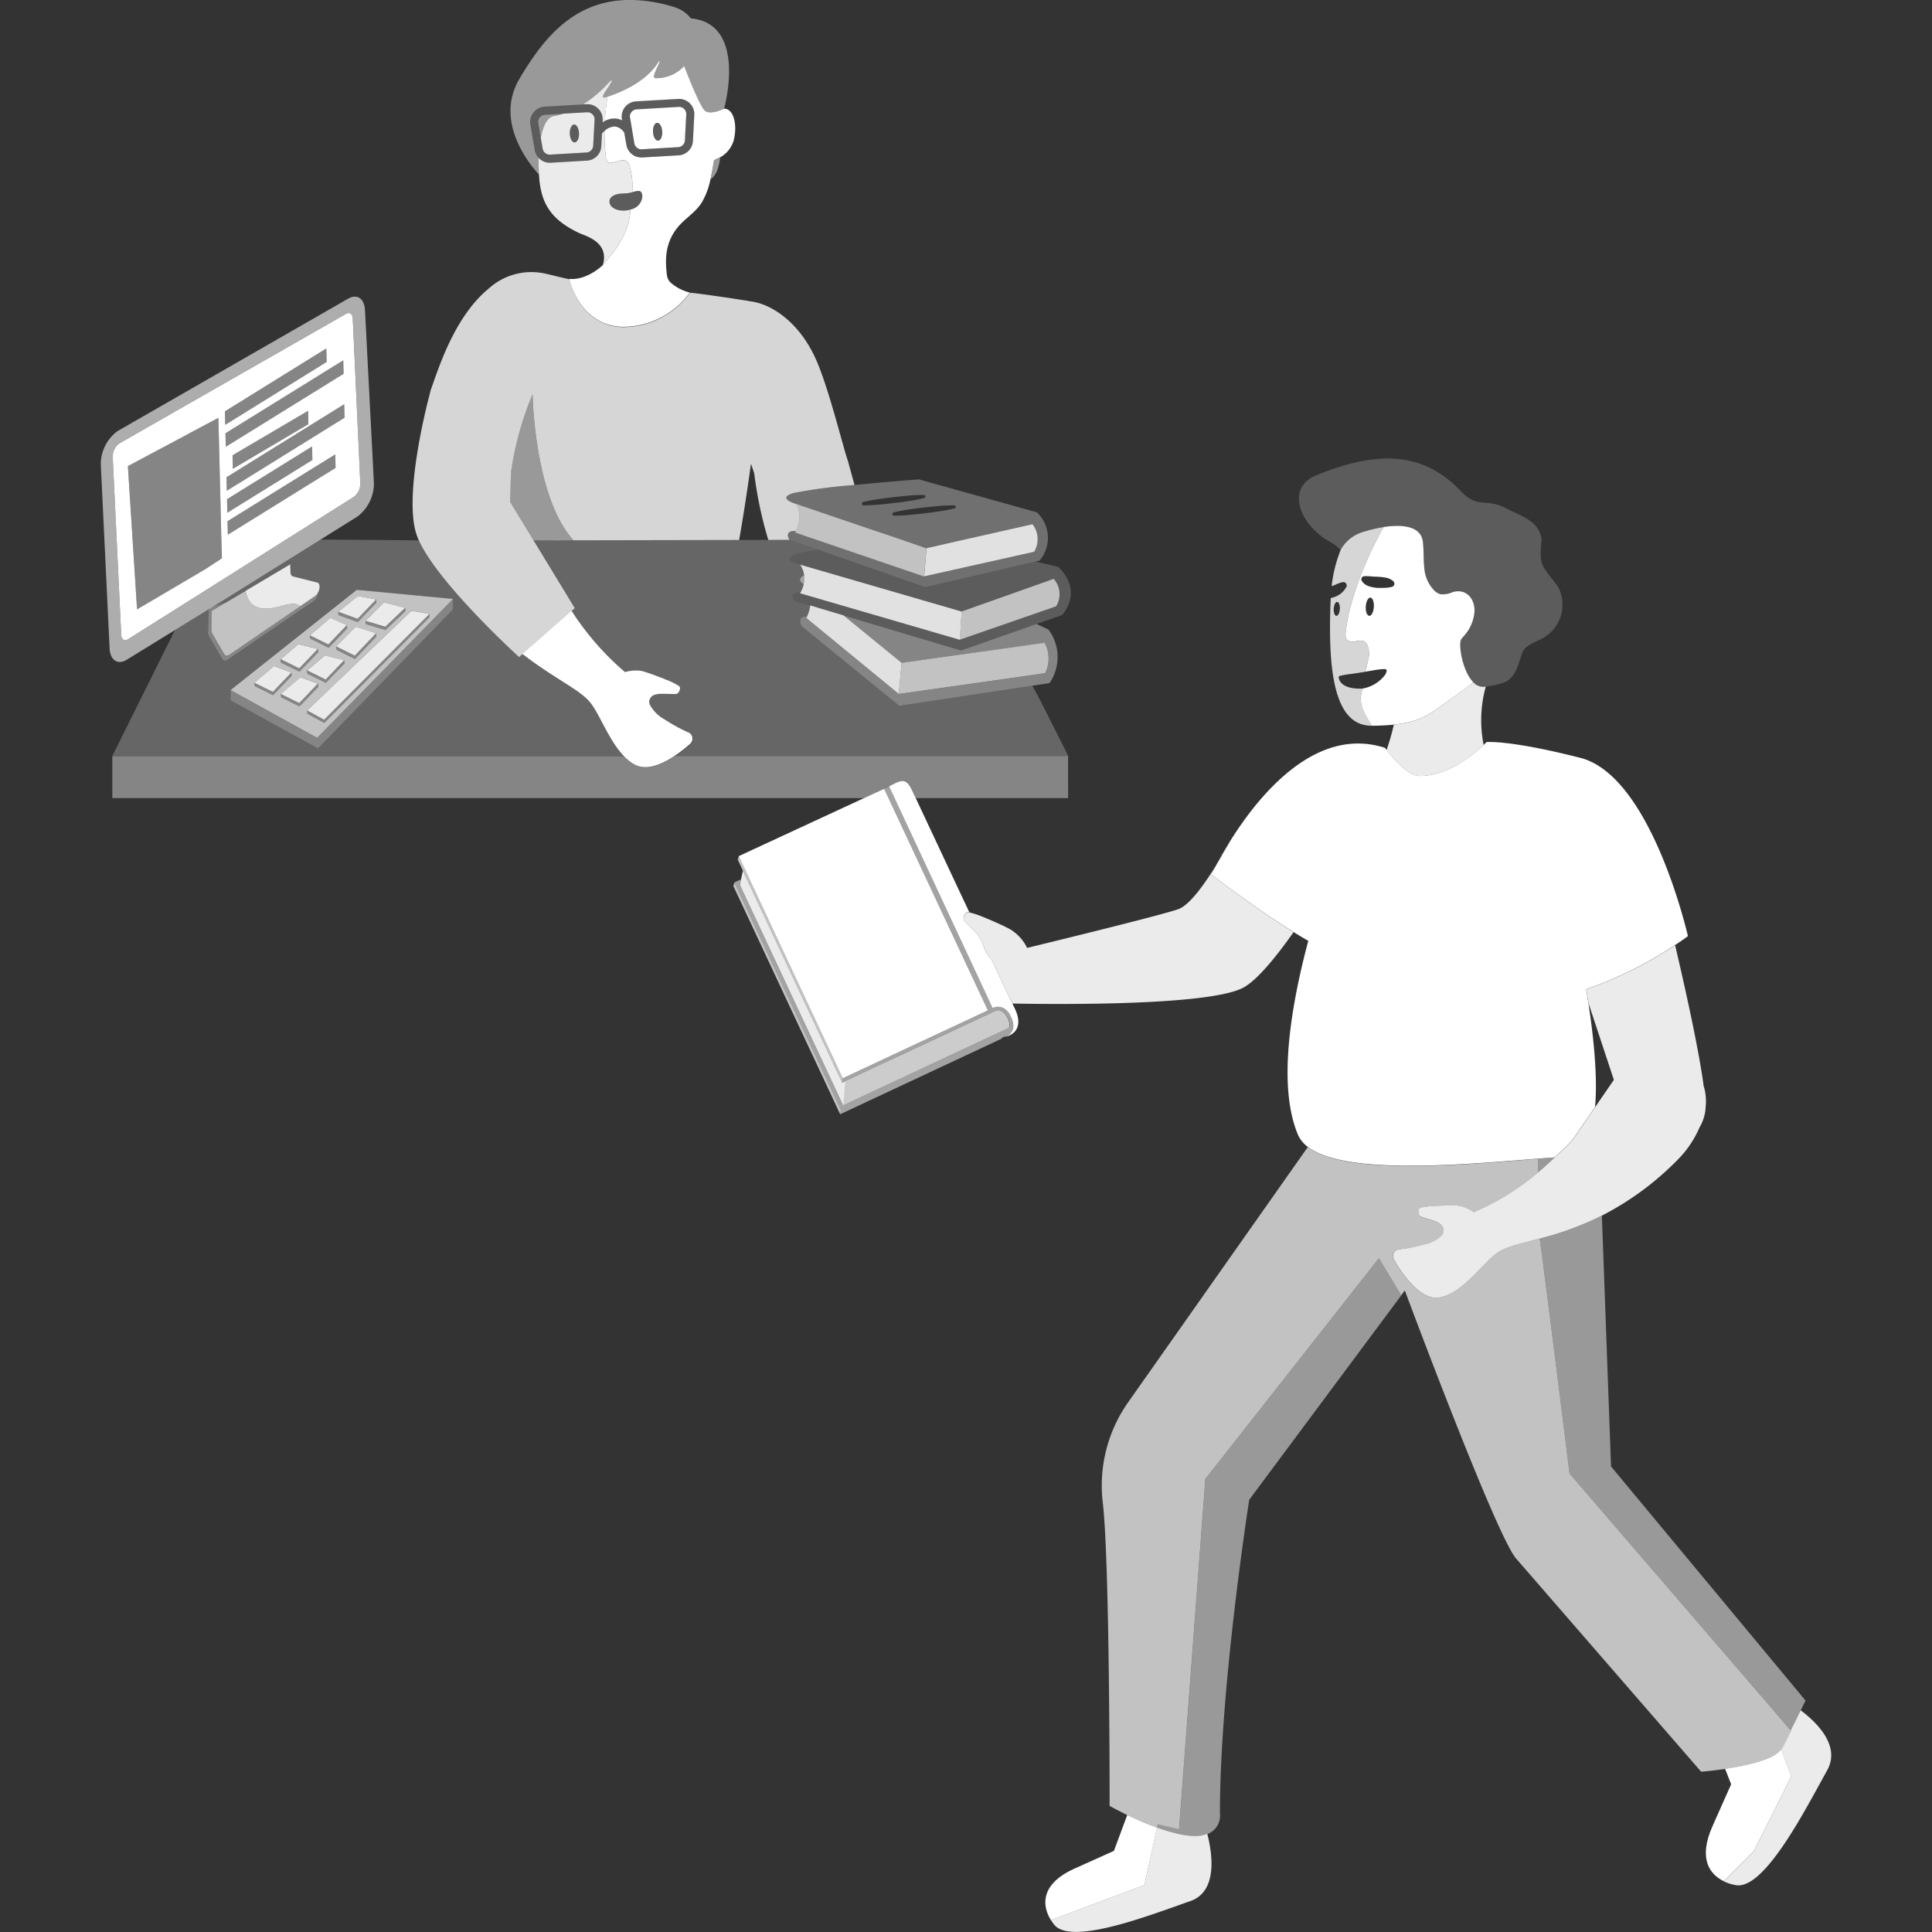 <svg viewBox="0 0 300 300" xmlns="http://www.w3.org/2000/svg"><rect x="0" y="0" width="300" height="300" fill="#333333" stroke="none"/><g fill="#fff"><path d="m 32.3 98.33 a 2.52 2.52 0 0 0 .39 .85 l 1.86 3.18 c .16 .28 .48 .31 .81 .09 l 11.01 -7.52 2.26 -1.53 a 1.91 1.91 0 0 0 .75 -1.38 1.67 1.67 0 0 1 -.5 .57 l -2.25 1.54 -11.01 7.52 c -.33 .23 -.65 .19 -.82 -.09 l -1.86 -3.18 a 1.17 1.17 0 0 1 -.14 -.6 l .01 -2.89 2.4 -1.42 -2.14 .73 -.63 .39 z" opacity=".4"/><path d="m 32.45 94.59 l .63 -.39 3.9 -2.43 6.63 -4.14 6.17 -3.85 5.72 -3.57 a 6.46 6.46 0 0 0 2.56 -5.2 l -1.38 -26.77 c -.06 -1.88 -1.24 -2.69 -2.66 -1.84 l -35.77 20.54 a 6.42 6.42 0 0 0 -2.6 5.11 l 1.36 28.45 c .02 1.97 1.24 2.84 2.71 1.92 l 7.44 -4.58 4.81 -2.96 z m -12.55 4.67 c -.59 .37 -1.08 .03 -1.08 -.75 l -1.32 -27.62 a 2.55 2.55 0 0 1 1.04 -2.04 l 35.19 -20.1 c .57 -.34 1.04 -.01 1.06 .74 l 1.16 25.61 a 2.57 2.57 0 0 1 -1.01 2.05 l -10.51 6.63 -14.98 9.45 z" opacity=".6"/><path d="m 54.94 77.15 a 2.58 2.58 0 0 0 1.01 -2.05 l -1.17 -25.61 c -.02 -.75 -.49 -1.08 -1.06 -.74 l -35.18 20.1 a 2.55 2.55 0 0 0 -1.04 2.04 l 1.32 27.61 c .01 .79 .5 1.12 1.08 .75 l 9.55 -6.02 14.98 -9.45 z m -23.08 11.24 l -10.58 6.23 -1.42 -22.24 14.05 -7.5 .47 19.16 .07 2.65 z m 3.07 -24.52 l 15.74 -9.76 .05 2.09 -15.74 9.76 z m .08 3.41 l 18.29 -11.33 .05 2.09 -18.29 11.33 z m 12.87 -1.41 l -11.72 6.92 -.05 -2.09 11.73 -6.91 z m -12.71 8.24 l 18.28 -11.34 .05 2.09 -18.28 11.34 z m .08 3.41 l 13.21 -8.19 .05 2.09 -13.21 8.19 z m .08 3.41 l 16.73 -10.37 .05 2.09 -16.73 10.37 z"/><path d="m 33.91 64.87 l -14.05 7.51 1.42 22.24 10.58 -6.23 2.58 -1.71 -.06 -2.65 z" opacity=".4"/><path d="m 50.67 54.11 l -15.74 9.76 .05 2.09 15.74 -9.76 z" opacity=".4"/><path d="m 53.29 55.95 l -18.28 11.33 .05 2.09 18.28 -11.33 z" opacity=".4"/><path d="m 36.16 72.79 l 11.72 -6.91 -.05 -2.09 -11.72 6.91 z" opacity=".4"/><path d="m 53.45 62.77 l -18.28 11.34 .05 2.09 18.28 -11.34 z" opacity=".4"/><path d="m 48.46 69.33 l -13.21 8.19 .05 2.09 13.21 -8.19 z" opacity=".4"/><path d="m 52.06 70.56 l -16.73 10.37 .05 2.09 16.73 -10.37 z" opacity=".4"/><path d="m 32.81 97.78 a 1.17 1.17 0 0 0 .14 .6 l 1.86 3.18 c .16 .28 .48 .31 .82 .09 l 11.01 -7.52 a 1.67 1.67 0 0 0 -1.11 -.37 7.62 7.62 0 0 0 -1.88 .37 c -1.94 .52 -4.02 .71 -5.01 -.96 a 4.46 4.46 0 0 1 -.37 -.84 c -.06 -.18 -.12 -.37 -.17 -.56 l -2.87 1.7 -2.4 1.42 z" opacity=".7"/><path d="m 38.63 93.17 c .99 1.67 3.07 1.49 5.01 .96 a 7.62 7.62 0 0 1 1.88 -.37 1.67 1.67 0 0 1 1.11 .37 l 2.25 -1.54 a 1.67 1.67 0 0 0 .5 -.57 c .35 -.63 .35 -1.45 -.14 -1.57 l -3.74 -.94 c -.23 -.06 -.38 -.3 -.39 -.64 l -.04 -1.25 -6.97 4.14 c .06 .19 .11 .38 .17 .56 a 4.51 4.51 0 0 0 .36 .85 z" opacity=".9"/><path d="m 35.8 107.15 v 1.61 l 13.58 7.46 20.97 -21.6 v -1.62 l -21.1 21.57 z" opacity=".4"/><path d="m 35.8 107.15 l 13.45 7.42 21.1 -21.57 -14.95 -1.41 z m 14.2 -10.1 l 1.3 -1.1 .16 .07 2.41 1.05 .04 .51 -2.88 3.01 -2.88 -1.43 -.04 -.51 z m 2.25 3.85 l -.04 -.51 3.03 -3.06 3.16 1.01 .04 .51 -3.32 3.48 z m 1.24 2.12 l -2.89 3.01 -2.88 -1.42 -.04 -.51 2.75 -2.33 3.01 .74 z m -7.14 -2.99 l 3.01 .74 .04 .51 -2.9 3.02 -2.88 -1.42 -.04 -.51 z m -6.81 6.5 l -.04 -.51 3.06 -2.6 2.69 1.01 .04 .51 -2.89 3.01 z m 4.1 1.73 l -.04 -.51 3.06 -2.59 2.7 1 .04 .51 -2.9 3.02 z m 23.05 -12.93 l .03 .5 -16.36 16.43 -2.64 -1.44 -.03 -.5 16.2 -15.5 z m -3.78 -.95 l .04 .51 -3.08 2.94 -3.08 -.92 -.04 -.51 2.88 -2.87 z m -4.51 -1.3 l .01 .09 .03 .42 -2.88 3.01 -3.01 -1.09 -.02 -.26 -.01 -.25 3.07 -2.46 z" opacity=".7"/><path d="m 47.69 110.32 l .03 .5 2.64 1.44 16.37 -16.43 -.04 -.5 -16.36 16.43 z" opacity=".4"/><path d="m 45.24 104.43 l -2.87 3.01 -2.88 -1.42 .04 .51 2.87 1.42 2.88 -3.01 z" opacity=".4"/><path d="m 49.34 106.16 l -2.87 3.02 -2.88 -1.43 .04 .51 2.87 1.43 2.88 -3.01 z" opacity=".4"/><path d="m 46.5 104.3 l 2.88 -3.02 -.04 -.51 -2.87 3.01 -2.88 -1.42 .04 .51 z" opacity=".4"/><path d="m 47.69 104.1 l .04 .51 2.87 1.42 2.88 -3.01 -.04 -.51 -2.87 3.01 z" opacity=".4"/><path d="m 51.02 100.58 l 2.88 -3.01 -.04 -.51 -2.87 3.01 -2.88 -1.42 .03 .51 z" opacity=".4"/><path d="m 58.44 98.84 l -.04 -.51 -3.31 3.48 -2.88 -1.43 .03 .51 2.88 1.43 z" opacity=".4"/><path d="m 55.53 96.09 l -2.77 -1.01 -.24 -.08 .01 .24 .02 .27 3.01 1.09 2.88 -3.01 -.03 -.42 -.01 -.09 -.08 .09 z" opacity=".4"/><path d="m 56.75 96.4 l .04 .51 3.08 .92 3.08 -2.94 -.04 -.51 -3.08 2.94 z" opacity=".4"/><path d="m 50.33 111.76 l 16.36 -16.43 -2.8 -.5 -16.2 15.49 z" opacity=".9"/><path d="m 45.24 104.43 l -2.69 -1.01 -3.06 2.6 2.88 1.42 z" opacity=".9"/><path d="m 49.34 106.16 l -2.69 -1 -3.06 2.59 2.88 1.43 z" opacity=".9"/><path d="m 49.34 100.77 l -3 -.74 -2.75 2.33 2.88 1.42 z" opacity=".9"/><path d="m 47.69 104.1 l 2.88 1.42 2.87 -3.01 -3 -.74 z" opacity=".9"/><path d="m 53.86 97.06 l -2.41 -1.05 -.16 -.06 -1.29 1.1 -1.89 1.6 2.88 1.42 z" opacity=".9"/><path d="m 58.4 98.33 l -3.16 -1.01 -3.03 3.06 2.88 1.43 z" opacity=".9"/><path d="m 52.76 95.08 l 2.77 1.01 2.79 -2.92 .08 -.09 -2.82 -.54 -3.06 2.46 z" opacity=".9"/><path d="m 59.83 97.32 l 3.08 -2.94 -3.28 -.85 -2.88 2.87 z" opacity=".9"/><path d="m 124.45 87.71 l -.03 -.01 .04 .01 z" opacity=".25"/><path d="m 162.82 97.77 l -1.85 -.88 -4.9 1.72 -6.84 2.4 -18.26 -5.45 9.04 7.38 17.09 -2.4 5.1 -.72 a 5.09 5.09 0 0 1 .08 4.72 l -2.81 .4 -19.91 2.83 -14.34 -11.79 s .04 -.08 .1 -.21 l .02 -.04 a 3.01 3.01 0 0 0 -.37 .01 c -1.18 .12 -.55 1.45 -.55 1.45 l 15.21 12.41 .13 -.02 20.54 -3.11 2.67 -.4 a 7.15 7.15 0 0 0 -.15 -8.3 z" opacity=".4"/><path d="m 124.89 89.49 a .72 .72 0 0 0 -.01 -.15 c -1.08 .51 -.61 1.04 -.08 1.37 a .41 .41 0 0 1 .01 -.08 4.18 4.18 0 0 0 .08 -1.14 z" opacity=".25"/><path d="m 124.89 89.49 a .72 .72 0 0 0 -.01 -.15 c -1.08 .51 -.61 1.04 -.08 1.37 a .41 .41 0 0 1 .01 -.08 4.18 4.18 0 0 0 .08 -1.14 z" opacity=".4"/><path d="m 125.22 95.98 l 14.34 11.78 .45 -4.83 -9.04 -7.38 -3.07 -.92 -1.89 -.57 -.19 -.06 a 6.7 6.7 0 0 1 -.49 1.71 l -.02 .04 c -.04 .15 -.09 .23 -.09 .23 z" opacity=".85"/><path d="m 162.2 99.81 l -5.1 .72 -17.09 2.4 -.45 4.83 19.91 -2.83 2.81 -.4 a 5.1 5.1 0 0 0 -.08 -4.72 z" opacity=".7"/><path d="m 164.29 88.01 l -.51 -.12 -2.96 -.7 -3 .7 -6.68 1.55 -6.55 1.52 -.95 .22 -.2 -.07 -1.4 -.49 -7.79 -2.73 -6.96 -2.44 -.17 -.06 a 26.18 26.18 0 0 0 -3.36 .64 c -2.4 .78 -.2 1.45 .37 1.6 .08 .02 .13 .03 .13 .03 l .16 .05 .03 .01 .59 .17 4.65 1.35 9.54 2.77 10.11 2.94 4.01 -1.42 .35 -.12 9.95 -3.53 a 3.6 3.6 0 0 1 .36 4.27 l -5.07 1.76 -3.64 1.26 -6.26 2.17 -20.85 -6.07 -.4 -.12 -1.93 -.56 -.51 -.15 -1.13 -.33 s .04 -.06 .1 -.17 l .03 -.06 a 3.93 3.93 0 0 0 -.45 .03 1 1 0 0 0 -.74 .33 c -.3 .4 .14 1.02 .14 1.02 l 2.52 .75 .19 .06 1.89 .57 3.07 .92 18.26 5.45 6.84 -2.4 4.9 -1.72 3.96 -1.39 c 3.38 -4.19 -.64 -7.49 -.64 -7.49 z" opacity=".2"/><path d="m 124.22 92.12 l 1.13 .33 .51 .15 1.93 .56 .4 .12 20.85 6.07 .29 -4.39 -10.11 -2.94 -9.54 -2.77 -4.65 -1.35 -.59 -.17 -.04 -.01 c -.03 -.01 -.09 -.02 -.15 -.04 .05 .07 .09 .15 .13 .22 a 3.77 3.77 0 0 1 .49 1.46 c .01 .05 .01 .1 .01 .15 a 4.18 4.18 0 0 1 -.08 1.15 .38 .38 0 0 1 -.01 .08 4.86 4.86 0 0 1 -.44 1.17 l -.03 .06 c -.06 .09 -.1 .15 -.1 .15 z" opacity=".85"/><path d="m 160.99 79.54 l -.99 -.27 -15.88 -4.43 -1.42 -.4 -.82 .06 c -1.33 .1 -4.1 .33 -7.15 .61 -.67 .06 -1.35 .13 -2.04 .19 a 80.22 80.22 0 0 0 -9.54 1.26 c -2.01 .64 -.62 1.29 .08 1.54 .2 .07 .34 .11 .34 .11 l 8.32 2.83 2.61 .89 5.47 1.86 .13 .05 3.76 1.28 4.14 -.94 .26 -.06 10.98 -2.48 1.08 -.24 a 3.79 3.79 0 0 1 .24 4.28 l -3.17 .71 -3.8 .85 -2.88 .64 -.38 .09 -6.83 1.53 -4.75 -1.62 -8.56 -2.92 -3.37 -1.15 -1.59 -.54 -1.78 -.6 s .04 -.06 .09 -.16 l .04 -.07 a 4.02 4.02 0 0 0 -.43 .02 c -1.36 .13 -.59 1.33 -.59 1.33 l .12 .04 .04 .02 4.4 1.54 .17 .06 6.96 2.44 7.79 2.73 1.4 .49 .2 .07 .95 -.22 6.55 -1.52 6.68 -1.55 3 -.7 .6 -.14 a 5.44 5.44 0 0 0 -.43 -7.51 z m -25.37 -1.12 c -.52 .03 -1.03 .06 -1.55 .05 a .26 .26 0 0 1 -.06 -.51 c .47 -.12 .94 -.21 1.42 -.3 .31 -.06 .62 -.11 .93 -.15 .79 -.11 1.57 -.22 2.36 -.31 .73 -.08 1.46 -.15 2.19 -.22 .06 0 .12 -.01 .18 -.02 a 20.02 20.02 0 0 1 2.39 -.09 .23 .23 0 0 1 .05 .45 19.87 19.87 0 0 1 -2.34 .47 c -.79 .12 -1.57 .23 -2.36 .32 l -.19 .02 q -1.09 .13 -2.18 .23 c -.29 .03 -.56 .04 -.84 .06 z m 12.63 .5 a 19.63 19.63 0 0 1 -2.34 .47 c -.79 .12 -1.57 .23 -2.36 .32 s -1.58 .17 -2.37 .25 a 22.26 22.26 0 0 1 -2.38 .11 .26 .26 0 0 1 -.06 -.5 23.62 23.62 0 0 1 2.34 -.45 q 1.18 -.17 2.36 -.31 c .79 -.09 1.58 -.17 2.37 -.24 a 20 20 0 0 1 2.39 -.09 .23 .23 0 0 1 .05 .45 z" opacity=".3"/><path d="m 140.1 83.84 l -.13 -.05 -5.47 -1.85 -2.61 -.89 -8.32 -2.83 c .01 .02 .02 .04 .03 .05 a 3.98 3.98 0 0 1 .53 1.86 4.5 4.5 0 0 1 -.14 1.23 5.08 5.08 0 0 1 -.42 1.09 l -.04 .07 c -.06 .1 -.09 .16 -.09 .16 l 1.78 .61 1.59 .54 3.37 1.15 8.56 2.92 4.75 1.62 .14 -1.62 .23 -2.76 z" opacity=".7"/><path d="m 160.33 81.4 l -1.08 .24 -10.98 2.48 -.26 .06 -4.14 .94 -.23 2.76 -.14 1.62 6.85 -1.53 .38 -.09 2.88 -.64 3.8 -.85 3.17 -.71 a 3.79 3.79 0 0 0 -.25 -4.28 z" opacity=".85"/><path d="m 163.63 89.88 l -9.95 3.53 -.35 .12 -4.01 1.42 -.29 4.39 6.26 -2.17 3.63 -1.26 5.08 -1.76 a 3.6 3.6 0 0 0 -.37 -4.27 z" opacity=".7"/><path d="m 110.33 27.85 c .98 -.66 1.36 -2.14 1.5 -3.42 a 7.29 7.29 0 0 0 -.95 .46 c -.18 1.04 -.34 2.02 -.55 2.96 z" opacity=".5"/><path d="m 83.97 21.39 l .29 1.7 a 1.12 1.12 0 0 0 1.16 .92 l 5.65 -.33 a 1.11 1.11 0 0 0 1.04 -1.05 l .22 -4.03 a 1.11 1.11 0 0 0 -1.05 -1.17 h -.06 -.07 l -3.63 .21 a 10.4 10.4 0 0 1 -1.45 .36 c -1.15 .18 -1.77 1.66 -2.1 3.39 z m 5.18 -2.05 c .4 -.01 .73 .61 .76 1.37 s -.28 1.39 -.68 1.4 -.73 -.61 -.75 -1.37 .28 -1.39 .68 -1.4 z" opacity=".9"/><path d="m 94.74 13.1 c .05 -.22 .11 -.43 .17 -.65 a .16 .16 0 0 0 -.11 .06 20.3 20.3 0 0 1 -4.26 3.7 l .54 -.03 a 2.37 2.37 0 0 1 2.5 2.23 2.53 2.53 0 0 1 0 .26 l -.01 .33 c .11 -.07 .23 -.14 .36 -.21 a 33.49 33.49 0 0 1 .43 -3.79 c -.33 .11 -.52 .16 -.52 .16 -.6 -.09 .34 -1.14 .9 -2.06 z" opacity=".9"/><path d="m 98.5 22.26 a 1.11 1.11 0 0 0 1.16 .92 l 5.65 -.33 a 1.11 1.11 0 0 0 1.04 -1.05 l .21 -4.03 a 1.11 1.11 0 0 0 -1.05 -1.17 h -.11 l -6.55 .38 a 1.11 1.11 0 0 0 -1.04 1.17 c 0 .04 .01 .08 .02 .12 z m 3.54 -3.18 c .4 -.02 .75 .59 .79 1.35 s -.24 1.4 -.64 1.41 -.75 -.59 -.79 -1.35 .24 -1.4 .64 -1.41 z"/><path d="m 94.98 12.67 c .06 -.13 .01 -.22 -.07 -.22 -.06 .22 -.12 .43 -.17 .65 a 4.7 4.7 0 0 0 .24 -.43 z"/><path d="m 112.82 16.93 a 1.15 1.15 0 0 0 -.36 -.05 v -.02 s -1.87 .97 -2.9 .42 c -.63 -.34 -2.2 -4.12 -3.33 -7.03 a 5.89 5.89 0 0 1 -4.43 1.89 c -.67 -.02 .21 -1.48 .63 -2.51 a .08 .08 0 0 0 -.05 -.11 .08 .08 0 0 0 -.11 .04 c -1.95 3.3 -6.4 4.96 -7.92 5.44 a 33.43 33.43 0 0 0 -.44 3.79 3.15 3.15 0 0 1 1.59 -.39 2.67 2.67 0 0 1 1.1 .29 l -.03 -.19 a 2.37 2.37 0 0 1 1.93 -2.73 2.25 2.25 0 0 1 .26 -.03 l 6.55 -.38 a 2.37 2.37 0 0 1 2.5 2.23 2.53 2.53 0 0 1 0 .26 l -.21 4.03 a 2.36 2.36 0 0 1 -2.22 2.24 l -5.65 .33 h -.14 a 2.36 2.36 0 0 1 -2.33 -1.97 l -.32 -1.87 a 2.02 2.02 0 0 0 -1.47 -.97 2.48 2.48 0 0 0 -1.6 .69 32.89 32.89 0 0 0 .17 3.82 c .03 .33 .1 .95 .46 1.1 s 1.31 -.19 1.69 -.28 a 1.58 1.58 0 0 1 .9 -.04 1.4 1.4 0 0 1 .71 .98 11.04 11.04 0 0 1 .37 3.93 c .93 -.24 1.57 -.47 1.57 .76 a 2.25 2.25 0 0 1 -1.83 1.93 c -.03 .24 -.06 .49 -.08 .73 -.36 3.55 -3.08 6.6 -4.2 7.83 0 .02 -.01 .04 -.01 .06 0 0 -2.4 2.39 -5.19 2.16 -.1 .05 1.56 7.21 8.16 7.44 a 12.85 12.85 0 0 0 10.53 -5.32 7 7 0 0 1 -3.04 -1.6 1.98 1.98 0 0 1 -.53 -1.18 c -.26 -2.25 -.35 -5 1.82 -7.51 a 3.01 3.01 0 0 1 .22 -.25 c 1.12 -1.19 2.55 -2.07 3.41 -3.5 a 11.58 11.58 0 0 0 1.32 -3.55 c .21 -.94 .37 -1.92 .56 -2.96 a 7.29 7.29 0 0 1 .95 -.46 .89 .89 0 0 0 .08 -.04 4.43 4.43 0 0 0 2.01 -2.54 c .58 -2.32 .09 -4.52 -1.1 -4.91 z"/><path d="m 83.81 18.23 a 1.1 1.1 0 0 0 -.23 .88 l .39 2.28 c .33 -1.72 .95 -3.2 2.09 -3.39 a 10.38 10.38 0 0 0 1.47 -.35 l -2.92 .17 a 1.1 1.1 0 0 0 -.8 .41 z" opacity=".5"/><path d="m 107.27 2.85 a 5.03 5.03 0 0 0 -2.36 -1.68 20.65 20.65 0 0 0 -2.13 -.59 c -11.84 -2.65 -17.68 4.13 -22.13 11.67 -4.01 6.81 1.88 13.61 3.05 14.86 -.03 -.49 -.05 -.99 -.05 -1.51 -.02 -.28 -.02 -.58 -.01 -.91 v -.18 a 2.33 2.33 0 0 1 -.61 -1.21 l -.68 -3.98 a 2.37 2.37 0 0 1 .48 -1.87 2.33 2.33 0 0 1 .38 -.38 2.36 2.36 0 0 1 1.33 -.51 l 6 -.35 a 20.3 20.3 0 0 0 4.26 -3.7 .16 .16 0 0 1 .11 -.06 c .08 0 .13 .09 .07 .22 a 4.7 4.7 0 0 1 -.24 .43 c -.57 .92 -1.51 1.98 -.91 2.06 0 0 .19 -.05 .52 -.16 1.52 -.49 5.98 -2.14 7.92 -5.44 a .08 .08 0 0 1 .11 -.03 .09 .09 0 0 1 .04 .11 c -.41 1.03 -1.29 2.5 -.63 2.51 a 5.89 5.89 0 0 0 4.42 -1.89 c 1.13 2.91 2.71 6.69 3.33 7.03 1.03 .56 2.9 -.42 2.9 -.42 s 3.71 -13.19 -5.17 -14.02 z" opacity=".5"/><path d="m 96.93 30.04 a 5.09 5.09 0 0 0 1.24 -.19 11.04 11.04 0 0 0 -.37 -3.93 1.4 1.4 0 0 0 -.71 -.98 1.58 1.58 0 0 0 -.9 .04 c -.39 .09 -1.32 .43 -1.69 .28 s -.43 -.77 -.46 -1.1 a 32.89 32.89 0 0 1 -.17 -3.82 3.9 3.9 0 0 0 -.4 .38 l -.1 1.98 a 2.36 2.36 0 0 1 -2.23 2.24 l -5.65 .33 h -.14 a 2.35 2.35 0 0 1 -1.71 -.75 1.58 1.58 0 0 1 -.01 .17 c -.01 .32 0 .62 .01 .91 0 .53 .02 1.03 .05 1.51 .25 4.14 1.53 6.86 6.27 9.09 .99 .46 4.65 1.36 3.67 4.9 1.11 -1.24 3.84 -4.28 4.2 -7.83 .02 -.24 .05 -.49 .08 -.73 a 3.98 3.98 0 0 1 -.43 .1 c -1.4 .25 -2.66 -.27 -2.82 -1.15 s .73 -1.45 2.27 -1.45 z" opacity=".9"/><path d="m 107.12 16.03 a 2.37 2.37 0 0 0 -1.81 -.69 l -6.55 .38 a 2.37 2.37 0 0 0 -2.22 2.5 2.27 2.27 0 0 0 .03 .26 l .03 .19 a 2.67 2.67 0 0 0 -1.1 -.29 3.15 3.15 0 0 0 -1.59 .39 c -.13 .07 -.25 .14 -.36 .21 l .02 -.33 a 2.37 2.37 0 0 0 -2.24 -2.49 2.53 2.53 0 0 0 -.26 0 l -.54 .03 -6 .35 a 2.36 2.36 0 0 0 -1.33 .51 2.33 2.33 0 0 0 -.38 .38 2.37 2.37 0 0 0 -.48 1.87 l .69 4 a 2.33 2.33 0 0 0 .61 1.21 l .01 .01 a 2.35 2.35 0 0 0 1.71 .75 h .14 l 5.65 -.33 a 2.36 2.36 0 0 0 2.22 -2.24 l .1 -1.98 a 3.9 3.9 0 0 1 .4 -.38 2.48 2.48 0 0 1 1.6 -.69 2.02 2.02 0 0 1 1.47 .97 l .32 1.85 a 2.36 2.36 0 0 0 2.33 1.97 h .14 l 5.65 -.33 a 2.36 2.36 0 0 0 2.23 -2.24 l .21 -4.03 a 2.37 2.37 0 0 0 -.7 -1.81 z m -15.01 6.6 a 1.11 1.11 0 0 1 -1.04 1.05 l -5.65 .33 a 1.12 1.12 0 0 1 -1.16 -.92 l -.29 -1.7 -.39 -2.28 a 1.11 1.11 0 0 1 .9 -1.29 .94 .94 0 0 1 .13 -.02 l 2.92 -.17 3.63 -.21 h .07 a 1.11 1.11 0 0 1 1.11 1.11 v .06 z m 14.23 -.83 a 1.11 1.11 0 0 1 -1.04 1.05 l -5.65 .33 a 1.11 1.11 0 0 1 -1.16 -.92 l -.68 -3.98 a 1.11 1.11 0 0 1 .91 -1.28 1.02 1.02 0 0 1 .12 -.01 l 6.55 -.38 h .07 a 1.11 1.11 0 0 1 1.1 1.12 v .05 z" opacity=".2"/><path d="m 102.19 21.84 c .4 -.02 .68 -.65 .64 -1.41 s -.4 -1.37 -.79 -1.35 -.68 .65 -.64 1.41 .4 1.37 .79 1.35 z" opacity=".2"/><path d="m 89.24 22.11 c .4 -.01 .7 -.64 .68 -1.4 s -.36 -1.38 -.76 -1.37 -.7 .64 -.68 1.4 .36 1.37 .76 1.37 z" opacity=".2"/><path d="m 98.17 29.85 a 5.09 5.09 0 0 1 -1.24 .19 c -1.54 0 -2.41 .57 -2.26 1.45 s 1.41 1.4 2.82 1.15 a 3.98 3.98 0 0 0 .43 -.1 2.25 2.25 0 0 0 1.83 -1.93 c 0 -1.23 -.65 -1 -1.58 -.76 z" opacity=".2"/><path d="m 91.59 109.02 c -1.67 -1.97 -5.7 -3.75 -10.46 -7.45 l -.53 .46 s -12.5 -11.34 -15.56 -18.12 c -4.52 -.06 -15.28 -.13 -15.28 -.13 l -6.17 3.85 -6.63 4.14 -3.9 2.43 2.14 -.73 2.87 -1.7 6.98 -4.14 .04 1.25 c .01 .34 .16 .58 .39 .64 l 3.74 .94 c .49 .12 .49 .94 .14 1.57 a 1.91 1.91 0 0 1 -.75 1.38 l -2.23 1.53 -11.01 7.52 c -.33 .23 -.65 .19 -.81 -.09 l -1.86 -3.18 a 2.52 2.52 0 0 1 -.39 -.85 l .15 -3.75 -.49 .3 -4.81 2.96 -9.75 19.6 h 79.5 c -2.4 -2.48 -3.81 -6.65 -5.32 -8.43 z m -21.24 -14.4 l -20.97 21.6 -13.58 -7.46 v -1.62 l 19.6 -15.55 14.95 1.41 z" opacity=".25"/><path d="m 161.43 108.56 l -1.13 -2.09 -20.54 3.11 -.13 .02 -15.21 -12.41 s -.63 -1.34 .55 -1.45 a 3.01 3.01 0 0 1 .37 -.01 6.7 6.7 0 0 0 .49 -1.71 l -2.52 -.75 s -.44 -.61 -.14 -1.02 a 1 1 0 0 1 .74 -.33 c .15 -.02 .3 -.03 .45 -.03 a 4.86 4.86 0 0 0 .44 -1.17 c -.53 -.33 -1 -.87 .08 -1.37 a 3.77 3.77 0 0 0 -.49 -1.46 c -.04 -.07 -.08 -.15 -.13 -.22 .07 .02 .12 .03 .15 .04 l -.16 -.05 s -.05 -.01 -.13 -.03 c -.57 -.15 -2.77 -.82 -.37 -1.6 a 26.18 26.18 0 0 1 3.36 -.64 l -4.4 -1.54 -.04 -.02 -3.38 .01 -4.53 .01 -25.7 .05 -6.19 .01 1.95 3.2 4.45 7.31 -.49 .43 a 42.95 42.95 0 0 0 8.31 9.53 5.72 5.72 0 0 1 2.71 -.15 l .21 .06 .05 .02 .25 .08 .07 .02 .24 .08 .08 .03 .28 .09 .14 .05 .24 .09 .22 .08 .15 .05 .37 .14 .1 .04 .23 .09 .09 .03 c .14 .05 .28 .11 .42 .16 l .09 .04 c .17 .07 .33 .13 .49 .2 a 10.45 10.45 0 0 1 1.97 .98 c .35 .28 -.03 1.22 -.47 1.23 -1.15 .04 -2.61 -.2 -3.47 .18 a 1.14 1.14 0 0 0 -.63 1.42 5.72 5.72 0 0 0 2.38 2.38 25.81 25.81 0 0 0 3.66 2 1.08 1.08 0 0 1 .27 1.79 22.74 22.74 0 0 1 -2.47 1.91 h 61.16 z" opacity=".25"/><path d="m 106.93 113.75 a 25.91 25.91 0 0 1 -3.66 -2 5.72 5.72 0 0 1 -2.38 -2.38 1.14 1.14 0 0 1 .63 -1.42 c .87 -.38 2.33 -.13 3.47 -.18 .45 -.02 .82 -.96 .47 -1.23 a 10.45 10.45 0 0 0 -1.97 -.98 c -.16 -.07 -.33 -.13 -.49 -.2 l -.09 -.04 c -.14 -.06 -.28 -.11 -.42 -.16 l -.09 -.03 -.23 -.09 -.1 -.04 -.37 -.14 -.15 -.05 -.22 -.08 -.24 -.09 -.14 -.05 -.28 -.09 -.08 -.03 -.24 -.08 -.07 -.02 -.25 -.08 -.05 -.02 -.21 -.06 a 5.72 5.72 0 0 0 -2.71 .15 42.95 42.95 0 0 1 -8.31 -9.53 l -7.64 6.71 c 4.75 3.7 8.79 5.48 10.46 7.45 1.51 1.78 2.92 5.95 5.32 8.43 a 7.13 7.13 0 0 0 1.61 1.28 c 1.83 1.03 4.23 .02 6.2 -1.28 a 22.87 22.87 0 0 0 2.47 -1.91 1.08 1.08 0 0 0 -.27 -1.79 z"/><path d="m 86.63 83.91 l 2.42 -.01 c -6.09 -6.67 -6.35 -22.66 -6.35 -22.66 a 49.21 49.21 0 0 0 -3.37 12.13 l -.12 4.56 3.64 5.98 z" opacity=".5"/><path d="m 123.57 78.22 s -.14 -.04 -.34 -.11 c -.7 -.25 -2.09 -.89 -.08 -1.54 a 80.22 80.22 0 0 1 9.54 -1.26 l -1.03 -3.75 c -.77 -2.15 -3.03 -11.59 -5.08 -16.02 -2.31 -5.01 -6.04 -7.84 -9.17 -8.59 a 7.43 7.43 0 0 0 -1.12 -.18 l -.01 -.03 -1.15 -.18 h -.01 l -1.47 -.23 c -2.3 -.34 -6.46 -.94 -6.52 -.85 a 12.84 12.84 0 0 1 -10.52 5.32 c -6.6 -.23 -8.25 -7.39 -8.15 -7.43 -1.5 -.31 -2.95 -.71 -3.97 -.92 a 9.84 9.84 0 0 0 -8.59 2.35 c -5.38 4.4 -7.84 12.53 -8.99 15.69 -.06 .15 -.13 .47 -.25 .98 -.54 2 -3.84 15.19 -2.08 21.22 a 9.14 9.14 0 0 0 .46 1.22 c 3.06 6.78 15.56 18.12 15.56 18.12 l .53 -.46 7.64 -6.71 .49 -.43 -4.45 -7.31 -1.95 -3.2 -3.64 -5.98 .12 -4.56 a 49.2 49.2 0 0 1 3.36 -12.14 s .26 15.99 6.35 22.66 l 25.72 -.05 c .7 -3.92 1.32 -8.06 1.84 -11.84 .17 .49 .34 .98 .5 1.48 a 62.9 62.9 0 0 0 2.19 10.35 l 3.38 -.01 -.12 -.04 s -.77 -1.2 .59 -1.33 a 4.02 4.02 0 0 1 .43 -.02 5.08 5.08 0 0 0 .42 -1.09 4.5 4.5 0 0 0 .14 -1.23 3.98 3.98 0 0 0 -.53 -1.86 c -.02 -.01 -.03 -.03 -.04 -.04 z" opacity=".8"/><path d="m 82.86 83.92 l 6.2 -.02 -2.43 .01 z" opacity=".8"/><path d="m 114.04 137.04 l -.17 .53 16.6 35.46 .1 -.68 z" opacity=".7"/><path d="m 115.36 135.2 l -.3 1.37 -.18 .83 16.05 34.27 .3 -3.76 -.45 .21 -14.95 -31.92 z" opacity=".9"/><path d="m 156.5 158.17 c -.52 -1.12 -1.31 -1.66 -2.28 -1.04 l -23.05 10.78 -.3 3.76 25.83 -12.09 a 2.16 2.16 0 0 0 -.2 -1.41 z" opacity=".75"/><path d="m 114.55 133.48 l .81 1.72 .47 1 14.94 31.92 .1 -.68 -14.7 -31.4 -.68 -1.45 -.77 -1.65 z" opacity=".7"/><path d="m 165.85 117.45 h -61.12 c -1.98 1.3 -4.37 2.31 -6.2 1.28 a 7.13 7.13 0 0 1 -1.61 -1.28 h -79.48 v 6.48 h 116.75 l 3.11 -1.44 a 1.28 1.28 0 0 0 .77 -.36 c 2.12 -1.21 2.71 -1.2 3.59 .65 .08 .18 .27 .57 .54 1.15 h 23.66 z" opacity=".4"/><path d="m 153.13 156.31 l -14.43 -30.82 -.73 -1.57 -.68 -1.44 -3.11 1.44 c -6.68 3.1 -19.47 9.02 -19.47 9.02 l .77 1.65 .68 1.45 14.7 31.4 .4 -.19 22.14 -10.36 z"/><path d="m 156.93 157.79 a 2.74 2.74 0 0 0 -.9 -1.12 1.81 1.81 0 0 0 -1.9 -.12 l -.27 -.58 -14.4 -30.84 -.56 -1.21 -.84 -1.8 a 1.28 1.28 0 0 1 -.77 .36 l .68 1.44 .73 1.57 14.43 30.82 .27 .58 -22.14 10.36 -.4 .18 -.1 .68 .45 -.21 23.04 -10.79 c .97 -.61 1.76 -.07 2.28 1.04 a 2.16 2.16 0 0 1 .21 1.41 l -25.83 12.09 -16.05 -34.27 .18 -.83 -1.01 .47 16.53 35.32 -.1 .68 25.01 -11.71 a .86 .86 0 0 1 .73 -.34 2.21 2.21 0 0 0 .98 -.96 1.69 1.69 0 0 0 .15 -.54 q .01 -.1 .01 -.2 a 3.55 3.55 0 0 0 -.41 -1.48 z" opacity=".55"/><path d="m 188.97 134.14 c .78 -1.27 1.47 -2.5 2.01 -3.47 -.85 1.36 -1.53 2.57 -2.01 3.47 z"/><path d="m 220.39 120.5 c 4.54 .03 8.68 -3.56 9.99 -4.82 a 19.67 19.67 0 0 1 .33 -9.07 c -.12 .01 -.23 .03 -.35 .04 a 2.12 2.12 0 0 1 -1.59 -.71 c -1.11 .91 -2.26 1.69 -3.41 2.53 -2.99 2.17 -4.46 3.59 -8.93 4.06 a 34.51 34.51 0 0 1 -1.13 3.94 c .8 1.01 3.27 4.02 5.09 4.03 z" opacity=".9"/><path d="m 228.78 105.94 c -1.73 -1.72 -2.38 -6.05 -1.86 -6.71 q .17 -.21 .35 -.42 a 6.37 6.37 0 0 0 1.68 -3.71 c .17 -2.07 -1.27 -3.82 -3.43 -3.14 a 3.66 3.66 0 0 1 -1.79 .32 2.08 2.08 0 0 1 -.9 -.48 5.48 5.48 0 0 1 -1.66 -3.59 c -.16 -1.34 -.07 -2.7 -.22 -4.04 -.28 -2.61 -3.44 -2.74 -6.11 -2.33 -2.64 4.7 -5.34 11.24 -5.87 16.25 -.04 .37 -.11 1.08 .26 1.33 1.1 .76 2.41 -.85 3.16 .93 a 3.58 3.58 0 0 1 .07 2.06 c -.12 .64 -.29 1.26 -.46 1.89 l 1.25 -.21 a 11.44 11.44 0 0 1 1.78 -.2 .3 .3 0 0 1 .3 .3 2.01 2.01 0 0 1 -.25 .6 5.62 5.62 0 0 1 -3.5 2.13 c -.07 .26 -.13 .52 -.19 .78 -.2 .93 -.18 .43 -.05 1.37 a 4.97 4.97 0 0 0 .25 1.03 16.23 16.23 0 0 0 1.45 2.59 c -.01 -.01 0 -.01 0 0 .05 0 .09 .01 .14 0 1.25 -.01 2.32 -.07 3.27 -.17 4.46 -.47 5.93 -1.9 8.93 -4.06 1.15 -.83 2.29 -1.61 3.4 -2.52 z m -15.45 -11.69 c -.05 .78 -.36 1.4 -.71 1.37 s -.59 -.67 -.54 -1.45 .36 -1.39 .71 -1.37 .59 .67 .54 1.45 z m 3.04 -3.26 a .52 .52 0 0 1 -.27 .15 l -.06 .01 a 5.39 5.39 0 0 1 -1.06 .13 c -.35 .01 -.73 .02 -1.14 0 a 5.05 5.05 0 0 1 -1.28 -.25 2.01 2.01 0 0 1 -1.11 -.84 .48 .48 0 0 1 .17 -.65 .47 .47 0 0 1 .22 -.07 h .06 a 6.65 6.65 0 0 1 1.03 .04 c .32 .03 .66 .03 1.02 .05 a 10.57 10.57 0 0 1 1.18 .13 2.45 2.45 0 0 1 1.22 .56 .52 .52 0 0 1 .02 .74 z"/><path d="m 211.34 109.07 c -.13 -.94 -.14 -.44 .05 -1.37 .06 -.26 .12 -.52 .19 -.78 -3.72 .17 -3.71 -1.77 -3.71 -1.77 a .27 .27 0 0 1 .2 -.2 14.19 14.19 0 0 1 1.74 -.3 c .58 -.08 1.15 -.17 1.72 -.26 l .47 -.08 c .17 -.63 .34 -1.25 .46 -1.89 a 3.58 3.58 0 0 0 -.07 -2.06 c -.75 -1.78 -2.06 -.17 -3.16 -.93 -.37 -.25 -.29 -.96 -.26 -1.33 .53 -5 3.23 -11.55 5.87 -16.25 a 20.85 20.85 0 0 0 -3.08 .72 5.84 5.84 0 0 0 -3.57 2.79 21.44 21.44 0 0 0 -1.41 5.66 c .21 -.08 .42 -.15 .63 -.25 a 5.16 5.16 0 0 1 1.03 -.36 l .04 -.01 a .52 .52 0 0 1 .59 .72 3.31 3.31 0 0 1 -2 1.63 c -.15 .05 -.29 .09 -.43 .12 0 .05 -.01 .09 -.01 .13 -.47 10.98 .45 19.77 6.42 19.69 a 16.23 16.23 0 0 1 -1.45 -2.59 4.97 4.97 0 0 1 -.26 -1.03 z m -3.83 -13.45 c -.26 -.02 -.45 -.51 -.41 -1.11 s .28 -1.07 .54 -1.05 .45 .51 .41 1.11 -.28 1.07 -.54 1.06 z" opacity=".8"/><path d="m 211.76 82.57 a 20.85 20.85 0 0 1 3.08 -.72 c 2.68 -.41 5.83 -.28 6.11 2.33 .15 1.34 .05 2.7 .22 4.04 a 5.48 5.48 0 0 0 1.66 3.59 2.08 2.08 0 0 0 .9 .48 3.66 3.66 0 0 0 1.79 -.32 c 2.16 -.68 3.61 1.08 3.43 3.14 a 6.37 6.37 0 0 1 -1.68 3.71 c -.12 .13 -.24 .27 -.35 .42 -.52 .66 .13 4.99 1.86 6.71 a 2.12 2.12 0 0 0 1.59 .71 c .12 -.01 .23 -.03 .35 -.04 a 13.99 13.99 0 0 0 2.63 -.56 c 2.22 -.81 2.39 -3.2 3.16 -4.99 .67 -1.03 2.05 -1.4 3.15 -2.03 a 5.93 5.93 0 0 0 2.25 -7.96 c -2.71 -3.62 -2.9 -3.04 -2.52 -7.5 -.63 -2.77 -3.02 -3.37 -5.25 -4.52 -3.63 -1.93 -4.51 .1 -7.3 -2.8 -5.08 -5.28 -11.55 -7 -22.59 -2.39 -4.54 1.9 -2.64 7.76 2.73 10.53 a 7.54 7.54 0 0 1 1.18 1 l .03 -.05 a 5.85 5.85 0 0 1 3.57 -2.78 z" opacity=".2"/><path d="m 179.67 283.8 a 49.1 49.1 0 0 1 -4.63 -1.97 l -2.07 5.57 -6.13 2.76 c -5.45 2.46 -4.98 5.87 -3.65 8 l 14.51 -5.44 z"/><path d="m 186.62 285 a 6.05 6.05 0 0 1 -.68 .07 l -.16 .01 c -.26 .01 -.53 0 -.8 -.02 h -.08 a 14.17 14.17 0 0 1 -1.93 -.29 l -.24 -.06 q -.37 -.09 -.75 -.19 l -.31 -.09 c -.24 -.07 -.48 -.14 -.73 -.22 -.1 -.03 -.19 -.06 -.29 -.09 -.33 -.11 -.66 -.22 -.99 -.34 l -1.97 8.94 -14.5 5.43 a 6.77 6.77 0 0 0 .52 .73 c 2.71 3.29 15.19 -1.62 21.12 -3.68 4.28 -1.48 3.44 -7.31 2.64 -10.44 a 4.2 4.2 0 0 1 -.72 .2 c -.04 .03 -.08 .03 -.13 .04 z" opacity=".9"/><path d="m 278.14 275.86 l -1.5 -4.13 1.5 -2.96 -.07 -.09 c -.49 .99 -1 1.98 -1.43 2.81 -.89 1.71 -5.42 2.68 -8.77 3.17 l .94 2.4 -2.9 6.52 c -2.24 5.04 -.43 7.48 1.76 8.53 l 4.62 -4.59 z"/><path d="m 279.61 265.57 c -.21 .43 -.45 .91 -.71 1.44 -.08 .16 -.16 .32 -.24 .49 -.06 .11 -.11 .22 -.17 .34 -.14 .28 -.28 .57 -.43 .86 l .07 .09 -1.5 2.96 1.5 4.13 -5.85 11.66 -4.62 4.59 a 7.01 7.01 0 0 0 1.93 .6 c 4.47 .69 10.88 -12.02 14.13 -17.83 2.05 -3.69 -1.33 -7.22 -4.11 -9.33 z" opacity=".9"/><path d="m 274.65 264.73 l -30.93 -35.9 s -3.65 -29.35 -4.63 -36.51 c -2.87 .77 -5.11 1.24 -6.46 2.11 -2.27 1.46 -5.33 6.3 -9.04 7.03 -2.93 .59 -5.8 -3.54 -7.15 -5.84 a 1.06 1.06 0 0 1 .32 -1.46 1.05 1.05 0 0 1 .44 -.16 23.64 23.64 0 0 0 3.92 -.73 5.18 5.18 0 0 0 2.84 -1.51 1.2 1.2 0 0 0 -.19 -1.55 c -.7 -.64 -2.11 -.88 -3.16 -1.29 -.41 -.16 -.5 -1.18 -.1 -1.33 a 9.47 9.47 0 0 1 2.09 -.3 c .17 -.01 .34 -.02 .51 -.03 h .09 l .43 -.02 h .09 l .24 -.01 h .1 l .37 -.01 h 1.72 l .21 .01 a 5.58 5.58 0 0 1 2.46 1.02 38.98 38.98 0 0 0 10.04 -6.22 v -2.09 c -11.1 .87 -29.87 2.69 -35.78 -1.83 l -27.8 39.49 a 22.47 22.47 0 0 0 -4.03 15.82 c 1.09 9.57 1.05 47 1.05 47 s 1.1 .62 2.74 1.42 a 49.1 49.1 0 0 0 4.63 1.97 l .12 -.55 3.3 .78 .14 -1.92 3.94 -52.49 26.96 -34.28 3.48 5.74 .53 -.71 s 14.13 37.99 17.28 41.63 l 28.73 33.1 s 1.63 -.12 3.71 -.43 c 3.35 -.49 7.88 -1.46 8.77 -3.17 .43 -.83 .93 -1.82 1.43 -2.81 z" opacity=".7"/><path d="m 189.48 281.28 c -.03 .18 -.05 .36 -.08 .49 .03 -.13 .06 -.3 .08 -.49 z" opacity=".5"/><path d="m 214.14 195.33 l -26.96 34.28 -3.94 52.49 -.14 1.92 -3.3 -.78 -.12 .55 c .33 .12 .66 .23 .99 .34 l .29 .09 c .24 .08 .48 .15 .73 .22 .1 .03 .21 .06 .31 .09 q .38 .1 .75 .19 l .24 .06 a 14.02 14.02 0 0 0 1.93 .29 h .08 q .41 .03 .8 .02 l .16 -.01 a 6.05 6.05 0 0 0 .68 -.07 c .05 -.01 .09 -.01 .14 -.02 a 4.2 4.2 0 0 0 .72 -.2 3.08 3.08 0 0 0 1.93 -3.25 c 0 -19.71 4.55 -48.66 4.55 -48.66 l 23.66 -31.81 z" opacity=".5"/><path d="m 238.86 179.92 v 2.09 c .86 -.74 1.69 -1.49 2.54 -2.28 -.79 .06 -1.64 .12 -2.54 .19 z" opacity=".5"/><path d="m 250.16 227.71 l -1.42 -38.95 a 48.24 48.24 0 0 1 -9.65 3.57 c .98 7.17 4.63 36.51 4.63 36.51 l 30.93 35.89 3.42 3.97 c .14 -.29 .29 -.57 .43 -.86 .06 -.11 .11 -.22 .17 -.34 l .24 -.49 c .26 -.52 .5 -1.01 .71 -1.44 .44 -.9 .74 -1.51 .74 -1.51 z" opacity=".5"/><path d="m 264.6 168.81 c -.01 -.04 -.03 -.08 -.05 -.13 -.78 -5.94 -3.07 -16.08 -4.44 -21.92 a 60.66 60.66 0 0 1 -13.79 6.86 q .18 1.08 .35 2.18 l 3.93 11.88 -2.9 4.22 -3.5 5.11 -.02 .02 -.16 .17 -.03 .04 -.42 .44 -.02 .02 -.19 .2 -.02 .02 -.03 .04 -.73 .68 c -.4 .37 -.79 .74 -1.17 1.09 -.85 .79 -1.68 1.55 -2.54 2.28 a 38.98 38.98 0 0 1 -10.04 6.22 5.58 5.58 0 0 0 -2.46 -1.02 l -.21 -.01 h -1.72 l -.37 .01 h -.1 l -.24 .01 h -.09 l -.43 .02 h -.11 c -.17 .01 -.34 .02 -.51 .03 a 9.47 9.47 0 0 0 -2.09 .3 c -.4 .15 -.31 1.17 .1 1.33 1.05 .41 2.46 .65 3.16 1.29 a 1.2 1.2 0 0 1 .19 1.55 5.18 5.18 0 0 1 -2.84 1.51 23.63 23.63 0 0 1 -3.91 .75 1.06 1.06 0 0 0 -.74 1.62 c 1.35 2.31 4.21 6.43 7.15 5.84 3.71 -.74 6.77 -5.57 9.04 -7.03 1.34 -.87 3.58 -1.34 6.46 -2.11 a 48.24 48.24 0 0 0 9.65 -3.57 45.6 45.6 0 0 0 11.83 -8.75 16.21 16.21 0 0 0 3.28 -4.86 l .05 -.11 a 6.68 6.68 0 0 0 .93 -3.12 8.27 8.27 0 0 0 -.25 -3.1 z" opacity=".9"/><path d="m 262.1 145.36 s -5.63 -24.86 -16.7 -27.68 -14.58 -2.45 -14.58 -2.45 -.16 .17 -.44 .44 c -1.31 1.26 -5.45 4.86 -9.99 4.82 -1.82 -.01 -4.3 -3.02 -5.07 -4.03 -.16 -.2 -.25 -.33 -.25 -.33 -9.88 -3.21 -18.11 5.66 -22.78 12.52 q -.71 1.05 -1.31 2.01 c -.53 .97 -1.23 2.2 -2.01 3.47 -.55 1.04 -.85 1.67 -.85 1.67 s 6.7 5.19 12.73 8.92 c .79 .49 1.56 .95 2.3 1.37 -2.76 10.33 -4.77 22.64 -1.6 30.12 a 4.66 4.66 0 0 0 1.52 1.87 c 5.91 4.51 24.68 2.7 35.78 1.83 .9 -.07 1.75 -.13 2.54 -.19 .39 -.36 .77 -.72 1.17 -1.09 l .73 -.68 .03 -.04 .02 -.02 .19 -.2 .02 -.02 .42 -.44 .03 -.04 .16 -.17 .02 -.02 3.5 -5.11 c .4 -4.55 -.17 -10.48 -1.03 -16.1 q -.17 -1.1 -.35 -2.18 a 60.66 60.66 0 0 0 13.79 -6.86 c 1.29 -.83 2.01 -1.39 2.01 -1.39 z"/><path d="m 157.57 156.59 c -.09 -.19 -.22 -.46 -.38 -.78 -.65 -1.36 -1.82 -3.84 -3.24 -6.85 a 1.84 1.84 0 0 1 -.36 -.35 7.9 7.9 0 0 1 -1.08 -2.31 c -.35 -1.01 -1.87 -2.36 -2.76 -3.3 -.35 -.37 .1 -1.43 .6 -1.37 a 1.2 1.2 0 0 1 .17 .03 c -3.38 -7.18 -6.95 -14.81 -8.33 -17.74 -.27 -.58 -.46 -.98 -.54 -1.15 -.88 -1.85 -1.48 -1.86 -3.59 -.65 l .84 1.8 .56 1.21 14.4 30.84 .27 .58 a 1.81 1.81 0 0 1 1.9 .12 2.74 2.74 0 0 1 .9 1.12 3.55 3.55 0 0 1 .42 1.5 q 0 .1 -.01 .2 a 1.69 1.69 0 0 1 -.15 .54 2.21 2.21 0 0 1 -.98 .96 c 2.01 -.6 2.39 -2.29 1.36 -4.4 z"/><path d="m 188.13 135.81 s .3 -.64 .85 -1.67 c -1.88 3.07 -4.25 6.41 -6 7.03 -2.27 .81 -15.23 4.01 -23.49 6.02 a 6.85 6.85 0 0 0 -2.72 -2.94 l -.22 -.11 -.05 -.03 c -.08 -.04 -.17 -.08 -.26 -.13 l -.07 -.04 -.25 -.12 -.08 -.04 -.3 -.14 -.15 -.07 -.26 -.12 -.24 -.11 -.16 -.07 -.4 -.18 -.11 -.05 -.26 -.11 -.1 -.04 -.47 -.2 -.1 -.04 c -.19 -.08 -.37 -.16 -.56 -.23 a 13.67 13.67 0 0 0 -2.2 -.74 c -.05 -.01 -.12 -.03 -.17 -.03 -.5 -.06 -.95 1 -.6 1.37 .89 .94 2.41 2.29 2.76 3.3 a 7.9 7.9 0 0 0 1.08 2.31 1.84 1.84 0 0 0 .36 .35 c 1.42 3.02 2.59 5.49 3.24 6.85 7.46 .14 30.51 .32 35.8 -2.44 2.13 -1.11 5.05 -4.66 7.86 -8.64 -6.04 -3.75 -12.73 -8.94 -12.73 -8.94 z" opacity=".9"/></g></svg>